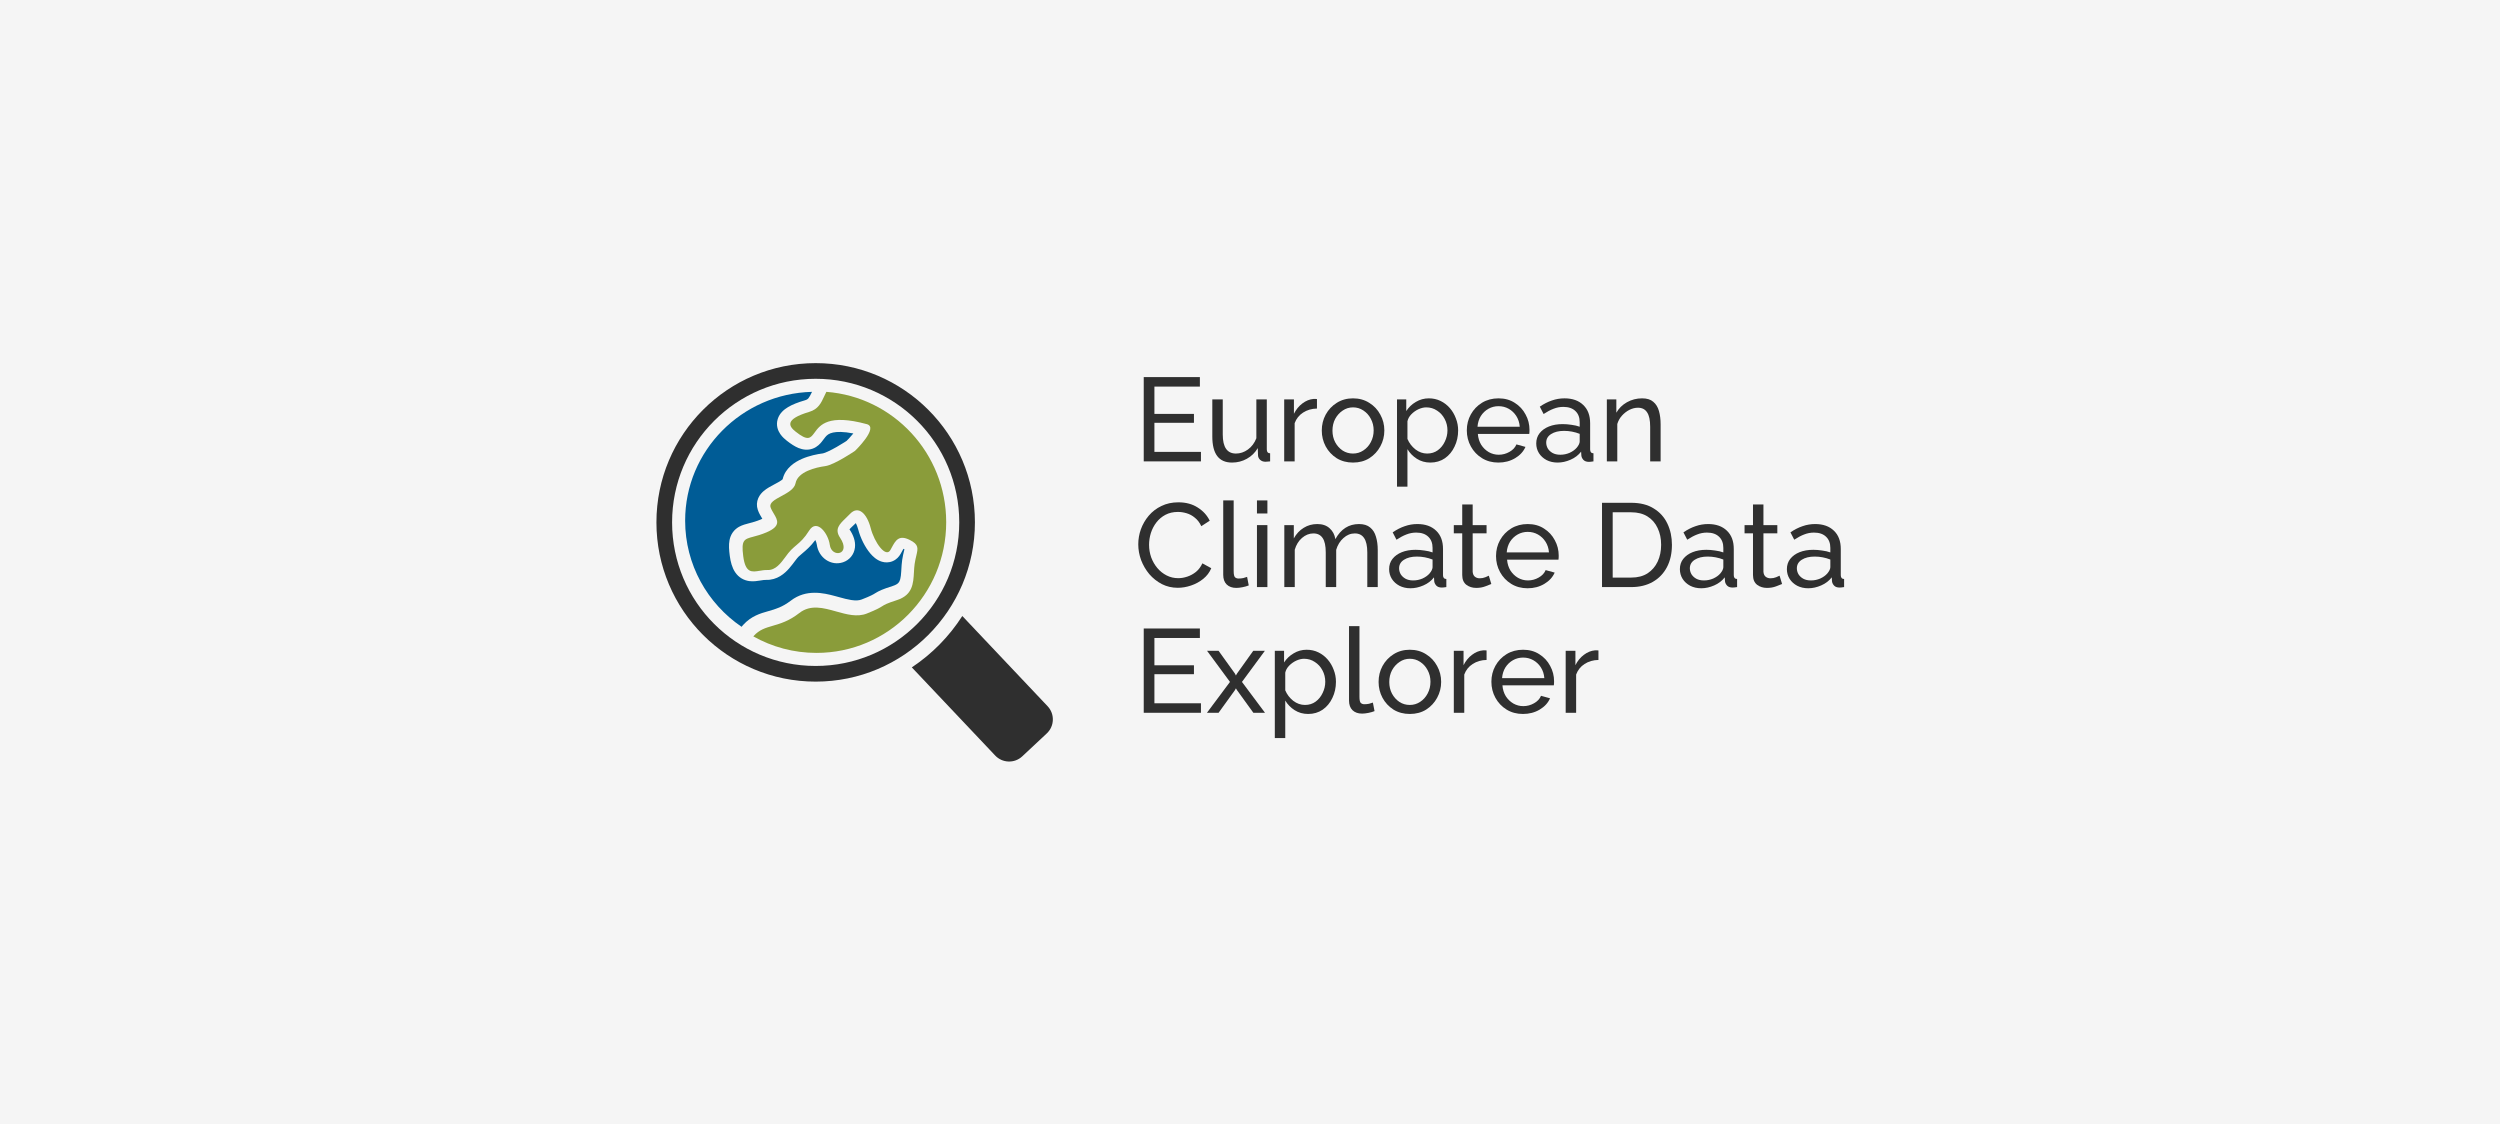 <svg width="358" height="161" viewBox="0 0 358 161" fill="none" xmlns="http://www.w3.org/2000/svg">
<rect width="358" height="161" fill="#F5F5F5"/>
<path d="M171.976 64.71V66.07H163.782V54H171.823V55.36H165.312V59.27H170.973V60.545H165.312V64.71H171.976Z" fill="#2F2F2F"/>
<path d="M173.603 62.517V57.196H175.099V62.228C175.099 64.041 175.728 64.948 176.986 64.948C177.598 64.948 178.17 64.755 178.703 64.37C179.247 63.973 179.649 63.435 179.91 62.755V57.196H181.406V64.37C181.406 64.721 181.564 64.903 181.882 64.914V66.07C181.712 66.093 181.576 66.104 181.474 66.104C181.383 66.115 181.292 66.121 181.202 66.121C180.918 66.121 180.675 66.036 180.471 65.866C180.267 65.685 180.159 65.464 180.148 65.203L180.114 64.166C179.728 64.823 179.207 65.333 178.55 65.696C177.904 66.059 177.195 66.24 176.425 66.24C174.543 66.24 173.603 64.999 173.603 62.517Z" fill="#2F2F2F"/>
<path d="M188.59 58.505C187.842 58.516 187.179 58.709 186.601 59.083C186.034 59.446 185.632 59.95 185.394 60.596V66.07H183.897V57.196H185.291V59.253C185.597 58.641 186 58.148 186.498 57.774C187.008 57.389 187.541 57.173 188.096 57.128C188.21 57.128 188.306 57.128 188.385 57.128C188.465 57.128 188.533 57.134 188.59 57.145V58.505Z" fill="#2F2F2F"/>
<path d="M193.75 66.24C192.866 66.24 192.084 66.03 191.404 65.611C190.735 65.18 190.214 64.619 189.84 63.928C189.466 63.225 189.279 62.466 189.279 61.65C189.279 60.823 189.466 60.063 189.84 59.372C190.225 58.669 190.752 58.108 191.421 57.689C192.101 57.258 192.877 57.043 193.75 57.043C194.634 57.043 195.41 57.258 196.079 57.689C196.759 58.108 197.286 58.669 197.66 59.372C198.045 60.063 198.238 60.823 198.238 61.65C198.238 62.466 198.045 63.225 197.66 63.928C197.286 64.619 196.765 65.18 196.096 65.611C195.427 66.03 194.645 66.24 193.75 66.24ZM190.809 61.667C190.809 62.279 190.939 62.834 191.2 63.333C191.472 63.832 191.829 64.228 192.271 64.523C192.713 64.806 193.206 64.948 193.75 64.948C194.294 64.948 194.787 64.801 195.229 64.506C195.682 64.211 196.039 63.815 196.3 63.316C196.572 62.806 196.708 62.245 196.708 61.633C196.708 61.021 196.572 60.466 196.3 59.967C196.039 59.468 195.682 59.072 195.229 58.777C194.787 58.482 194.294 58.335 193.75 58.335C193.206 58.335 192.713 58.488 192.271 58.794C191.829 59.089 191.472 59.485 191.2 59.984C190.939 60.483 190.809 61.044 190.809 61.667Z" fill="#2F2F2F"/>
<path d="M204.828 66.24C204.103 66.24 203.457 66.059 202.89 65.696C202.323 65.333 201.876 64.874 201.547 64.319V69.691H200.051V57.196H201.377V58.862C201.728 58.318 202.187 57.882 202.754 57.553C203.321 57.213 203.938 57.043 204.607 57.043C205.219 57.043 205.78 57.168 206.29 57.417C206.8 57.666 207.242 58.006 207.616 58.437C207.99 58.868 208.279 59.361 208.483 59.916C208.698 60.46 208.806 61.032 208.806 61.633C208.806 62.472 208.636 63.242 208.296 63.945C207.967 64.648 207.503 65.209 206.902 65.628C206.301 66.036 205.61 66.24 204.828 66.24ZM204.369 64.948C204.958 64.948 205.468 64.789 205.899 64.472C206.33 64.155 206.664 63.741 206.902 63.231C207.151 62.721 207.276 62.188 207.276 61.633C207.276 61.032 207.14 60.483 206.868 59.984C206.607 59.485 206.245 59.089 205.78 58.794C205.327 58.488 204.811 58.335 204.233 58.335C203.882 58.335 203.508 58.426 203.111 58.607C202.726 58.788 202.386 59.032 202.091 59.338C201.808 59.633 201.626 59.961 201.547 60.324V62.857C201.796 63.446 202.176 63.945 202.686 64.353C203.207 64.75 203.768 64.948 204.369 64.948Z" fill="#2F2F2F"/>
<path d="M214.57 66.24C213.686 66.24 212.904 66.03 212.224 65.611C211.544 65.192 211.011 64.631 210.626 63.928C210.24 63.225 210.048 62.46 210.048 61.633C210.048 60.794 210.24 60.029 210.626 59.338C211.011 58.647 211.544 58.091 212.224 57.672C212.915 57.253 213.703 57.043 214.587 57.043C215.482 57.043 216.258 57.258 216.916 57.689C217.584 58.108 218.1 58.664 218.463 59.355C218.837 60.035 219.024 60.772 219.024 61.565C219.024 61.814 219.012 62.007 218.99 62.143H211.629C211.674 62.721 211.833 63.237 212.105 63.69C212.388 64.132 212.751 64.483 213.193 64.744C213.635 64.993 214.111 65.118 214.621 65.118C215.165 65.118 215.675 64.982 216.151 64.71C216.638 64.438 216.972 64.081 217.154 63.639L218.446 63.996C218.162 64.653 217.669 65.192 216.967 65.611C216.264 66.03 215.465 66.24 214.57 66.24ZM211.578 61.106H217.63C217.584 60.528 217.42 60.018 217.137 59.576C216.853 59.134 216.491 58.788 216.049 58.539C215.607 58.29 215.119 58.165 214.587 58.165C214.065 58.165 213.584 58.29 213.142 58.539C212.7 58.788 212.337 59.134 212.054 59.576C211.782 60.018 211.623 60.528 211.578 61.106Z" fill="#2F2F2F"/>
<path d="M219.99 63.503C219.99 62.936 220.148 62.449 220.466 62.041C220.794 61.622 221.242 61.299 221.809 61.072C222.375 60.845 223.033 60.732 223.781 60.732C224.177 60.732 224.597 60.766 225.039 60.834C225.481 60.891 225.872 60.981 226.212 61.106V60.46C226.212 59.78 226.008 59.247 225.6 58.862C225.192 58.465 224.614 58.267 223.866 58.267C223.378 58.267 222.908 58.358 222.455 58.539C222.013 58.709 221.542 58.958 221.044 59.287L220.5 58.233C221.078 57.836 221.656 57.542 222.234 57.349C222.812 57.145 223.412 57.043 224.036 57.043C225.169 57.043 226.064 57.36 226.722 57.995C227.379 58.618 227.708 59.491 227.708 60.613V64.37C227.708 64.721 227.866 64.903 228.184 64.914V66.07C228.036 66.093 227.906 66.11 227.793 66.121C227.691 66.132 227.606 66.138 227.538 66.138C227.186 66.138 226.92 66.042 226.739 65.849C226.569 65.656 226.472 65.452 226.45 65.237L226.416 64.676C226.03 65.175 225.526 65.56 224.903 65.832C224.279 66.104 223.662 66.24 223.05 66.24C222.46 66.24 221.933 66.121 221.469 65.883C221.004 65.634 220.641 65.305 220.381 64.897C220.12 64.478 219.99 64.013 219.99 63.503ZM225.77 64.132C225.906 63.973 226.013 63.815 226.093 63.656C226.172 63.486 226.212 63.344 226.212 63.231V62.126C225.486 61.843 224.738 61.701 223.968 61.701C223.208 61.701 222.591 61.854 222.115 62.16C221.65 62.455 221.418 62.863 221.418 63.384C221.418 63.667 221.491 63.945 221.639 64.217C221.797 64.478 222.024 64.693 222.319 64.863C222.625 65.033 222.999 65.118 223.441 65.118C223.905 65.118 224.347 65.027 224.767 64.846C225.186 64.653 225.52 64.415 225.77 64.132Z" fill="#2F2F2F"/>
<path d="M237.801 66.07H236.305V61.106C236.305 60.165 236.157 59.48 235.863 59.049C235.579 58.607 235.143 58.386 234.554 58.386C234.146 58.386 233.738 58.488 233.33 58.692C232.933 58.896 232.576 59.174 232.259 59.525C231.953 59.865 231.732 60.262 231.596 60.715V66.07H230.1V57.196H231.46V59.1C231.811 58.477 232.315 57.978 232.973 57.604C233.641 57.23 234.367 57.043 235.149 57.043C235.84 57.043 236.373 57.207 236.747 57.536C237.132 57.853 237.404 58.295 237.563 58.862C237.721 59.417 237.801 60.052 237.801 60.766V66.07Z" fill="#2F2F2F"/>
<path d="M163 77.95C163 77.213 163.125 76.494 163.374 75.791C163.635 75.077 164.009 74.431 164.496 73.853C164.995 73.264 165.601 72.799 166.315 72.459C167.029 72.108 167.839 71.932 168.746 71.932C169.823 71.932 170.746 72.181 171.517 72.68C172.288 73.167 172.86 73.796 173.234 74.567L172.027 75.349C171.789 74.839 171.483 74.437 171.109 74.142C170.746 73.836 170.35 73.621 169.919 73.496C169.5 73.371 169.086 73.309 168.678 73.309C168.009 73.309 167.414 73.445 166.893 73.717C166.383 73.989 165.952 74.352 165.601 74.805C165.25 75.258 164.983 75.768 164.802 76.335C164.632 76.89 164.547 77.451 164.547 78.018C164.547 78.641 164.649 79.242 164.853 79.82C165.068 80.398 165.363 80.908 165.737 81.35C166.111 81.792 166.553 82.143 167.063 82.404C167.573 82.665 168.128 82.795 168.729 82.795C169.148 82.795 169.579 82.721 170.021 82.574C170.463 82.427 170.877 82.2 171.262 81.894C171.647 81.577 171.953 81.169 172.18 80.67L173.455 81.367C173.206 81.968 172.82 82.478 172.299 82.897C171.778 83.316 171.194 83.634 170.548 83.849C169.913 84.064 169.284 84.172 168.661 84.172C167.834 84.172 167.074 83.996 166.383 83.645C165.692 83.282 165.091 82.806 164.581 82.217C164.082 81.616 163.691 80.948 163.408 80.211C163.136 79.463 163 78.709 163 77.95Z" fill="#2F2F2F"/>
<path d="M175.166 71.66H176.662V81.775C176.662 82.262 176.73 82.563 176.866 82.676C177.002 82.789 177.166 82.846 177.359 82.846C177.597 82.846 177.824 82.823 178.039 82.778C178.254 82.721 178.436 82.665 178.583 82.608L178.821 83.832C178.572 83.934 178.277 84.019 177.937 84.087C177.597 84.155 177.297 84.189 177.036 84.189C176.458 84.189 175.999 84.025 175.659 83.696C175.33 83.367 175.166 82.908 175.166 82.319V71.66Z" fill="#2F2F2F"/>
<path d="M179.996 73.53V71.66H181.492V73.53H179.996ZM179.996 84.07V75.196H181.492V84.07H179.996Z" fill="#2F2F2F"/>
<path d="M197.293 84.07H195.797V79.106C195.797 78.177 195.644 77.491 195.338 77.049C195.043 76.607 194.601 76.386 194.012 76.386C193.411 76.386 192.867 76.607 192.38 77.049C191.893 77.48 191.547 78.041 191.343 78.732V84.07H189.847V79.106C189.847 78.165 189.7 77.48 189.405 77.049C189.11 76.607 188.668 76.386 188.079 76.386C187.49 76.386 186.946 76.601 186.447 77.032C185.96 77.451 185.614 78.012 185.41 78.715V84.07H183.914V75.196H185.274V77.1C185.637 76.443 186.107 75.938 186.685 75.587C187.263 75.224 187.915 75.043 188.64 75.043C189.377 75.043 189.966 75.247 190.408 75.655C190.85 76.052 191.122 76.567 191.224 77.202C192.017 75.763 193.145 75.043 194.607 75.043C195.287 75.043 195.82 75.207 196.205 75.536C196.602 75.853 196.879 76.295 197.038 76.862C197.208 77.417 197.293 78.052 197.293 78.766V84.07Z" fill="#2F2F2F"/>
<path d="M198.922 81.503C198.922 80.936 199.081 80.449 199.398 80.041C199.727 79.622 200.175 79.299 200.741 79.072C201.308 78.845 201.965 78.732 202.713 78.732C203.11 78.732 203.529 78.766 203.971 78.834C204.413 78.891 204.804 78.981 205.144 79.106V78.46C205.144 77.78 204.94 77.247 204.532 76.862C204.124 76.465 203.546 76.267 202.798 76.267C202.311 76.267 201.841 76.358 201.387 76.539C200.945 76.709 200.475 76.958 199.976 77.287L199.432 76.233C200.01 75.836 200.588 75.542 201.166 75.349C201.744 75.145 202.345 75.043 202.968 75.043C204.102 75.043 204.997 75.36 205.654 75.995C206.312 76.618 206.64 77.491 206.64 78.613V82.37C206.64 82.721 206.799 82.903 207.116 82.914V84.07C206.969 84.093 206.839 84.11 206.725 84.121C206.623 84.132 206.538 84.138 206.47 84.138C206.119 84.138 205.853 84.042 205.671 83.849C205.501 83.656 205.405 83.452 205.382 83.237L205.348 82.676C204.963 83.175 204.459 83.56 203.835 83.832C203.212 84.104 202.594 84.24 201.982 84.24C201.393 84.24 200.866 84.121 200.401 83.883C199.937 83.634 199.574 83.305 199.313 82.897C199.053 82.478 198.922 82.013 198.922 81.503ZM204.702 82.132C204.838 81.973 204.946 81.815 205.025 81.656C205.105 81.486 205.144 81.344 205.144 81.231V80.126C204.419 79.843 203.671 79.701 202.9 79.701C202.141 79.701 201.523 79.854 201.047 80.16C200.583 80.455 200.35 80.863 200.35 81.384C200.35 81.667 200.424 81.945 200.571 82.217C200.73 82.478 200.957 82.693 201.251 82.863C201.557 83.033 201.931 83.118 202.373 83.118C202.838 83.118 203.28 83.027 203.699 82.846C204.119 82.653 204.453 82.415 204.702 82.132Z" fill="#2F2F2F"/>
<path d="M213.556 83.628C213.375 83.707 213.086 83.821 212.689 83.968C212.304 84.115 211.873 84.189 211.397 84.189C210.853 84.189 210.383 84.042 209.986 83.747C209.589 83.441 209.391 82.971 209.391 82.336V76.369H208.184V75.196H209.391V72.238H210.887V75.196H212.876V76.369H210.887V81.877C210.91 82.194 211.017 82.432 211.21 82.591C211.403 82.738 211.629 82.812 211.89 82.812C212.185 82.812 212.457 82.761 212.706 82.659C212.955 82.557 213.12 82.483 213.199 82.438L213.556 83.628Z" fill="#2F2F2F"/>
<path d="M218.753 84.24C217.869 84.24 217.087 84.03 216.407 83.611C215.727 83.192 215.195 82.631 214.809 81.928C214.424 81.225 214.231 80.46 214.231 79.633C214.231 78.794 214.424 78.029 214.809 77.338C215.195 76.647 215.727 76.091 216.407 75.672C217.099 75.253 217.886 75.043 218.77 75.043C219.666 75.043 220.442 75.258 221.099 75.689C221.768 76.108 222.284 76.664 222.646 77.355C223.02 78.035 223.207 78.772 223.207 79.565C223.207 79.814 223.196 80.007 223.173 80.143H215.812C215.858 80.721 216.016 81.237 216.288 81.69C216.572 82.132 216.934 82.483 217.376 82.744C217.818 82.993 218.294 83.118 218.804 83.118C219.348 83.118 219.858 82.982 220.334 82.71C220.822 82.438 221.156 82.081 221.337 81.639L222.629 81.996C222.346 82.653 221.853 83.192 221.15 83.611C220.448 84.03 219.649 84.24 218.753 84.24ZM215.761 79.106H221.813C221.768 78.528 221.604 78.018 221.32 77.576C221.037 77.134 220.674 76.788 220.232 76.539C219.79 76.29 219.303 76.165 218.77 76.165C218.249 76.165 217.767 76.29 217.325 76.539C216.883 76.788 216.521 77.134 216.237 77.576C215.965 78.018 215.807 78.528 215.761 79.106Z" fill="#2F2F2F"/>
<path d="M229.408 84.07V72H233.59C234.882 72 235.959 72.272 236.82 72.816C237.693 73.349 238.344 74.074 238.775 74.992C239.206 75.899 239.421 76.907 239.421 78.018C239.421 79.242 239.183 80.307 238.707 81.214C238.231 82.121 237.557 82.823 236.684 83.322C235.811 83.821 234.78 84.07 233.59 84.07H229.408ZM237.874 78.018C237.874 77.111 237.704 76.307 237.364 75.604C237.035 74.901 236.554 74.352 235.919 73.955C235.284 73.558 234.508 73.36 233.59 73.36H230.938V82.71H233.59C234.519 82.71 235.301 82.506 235.936 82.098C236.571 81.679 237.052 81.118 237.381 80.415C237.71 79.701 237.874 78.902 237.874 78.018Z" fill="#2F2F2F"/>
<path d="M240.559 81.503C240.559 80.936 240.718 80.449 241.035 80.041C241.364 79.622 241.811 79.299 242.378 79.072C242.945 78.845 243.602 78.732 244.35 78.732C244.747 78.732 245.166 78.766 245.608 78.834C246.05 78.891 246.441 78.981 246.781 79.106V78.46C246.781 77.78 246.577 77.247 246.169 76.862C245.761 76.465 245.183 76.267 244.435 76.267C243.948 76.267 243.477 76.358 243.024 76.539C242.582 76.709 242.112 76.958 241.613 77.287L241.069 76.233C241.647 75.836 242.225 75.542 242.803 75.349C243.381 75.145 243.982 75.043 244.605 75.043C245.738 75.043 246.634 75.36 247.291 75.995C247.948 76.618 248.277 77.491 248.277 78.613V82.37C248.277 82.721 248.436 82.903 248.753 82.914V84.07C248.606 84.093 248.475 84.11 248.362 84.121C248.26 84.132 248.175 84.138 248.107 84.138C247.756 84.138 247.489 84.042 247.308 83.849C247.138 83.656 247.042 83.452 247.019 83.237L246.985 82.676C246.6 83.175 246.095 83.56 245.472 83.832C244.849 84.104 244.231 84.24 243.619 84.24C243.03 84.24 242.503 84.121 242.038 83.883C241.573 83.634 241.211 83.305 240.95 82.897C240.689 82.478 240.559 82.013 240.559 81.503ZM246.339 82.132C246.475 81.973 246.583 81.815 246.662 81.656C246.741 81.486 246.781 81.344 246.781 81.231V80.126C246.056 79.843 245.308 79.701 244.537 79.701C243.778 79.701 243.16 79.854 242.684 80.16C242.219 80.455 241.987 80.863 241.987 81.384C241.987 81.667 242.061 81.945 242.208 82.217C242.367 82.478 242.593 82.693 242.888 82.863C243.194 83.033 243.568 83.118 244.01 83.118C244.475 83.118 244.917 83.027 245.336 82.846C245.755 82.653 246.09 82.415 246.339 82.132Z" fill="#2F2F2F"/>
<path d="M255.193 83.628C255.011 83.707 254.722 83.821 254.326 83.968C253.94 84.115 253.51 84.189 253.034 84.189C252.49 84.189 252.019 84.042 251.623 83.747C251.226 83.441 251.028 82.971 251.028 82.336V76.369H249.821V75.196H251.028V72.238H252.524V75.196H254.513V76.369H252.524V81.877C252.546 82.194 252.654 82.432 252.847 82.591C253.039 82.738 253.266 82.812 253.527 82.812C253.821 82.812 254.093 82.761 254.343 82.659C254.592 82.557 254.756 82.483 254.836 82.438L255.193 83.628Z" fill="#2F2F2F"/>
<path d="M255.882 81.503C255.882 80.936 256.041 80.449 256.358 80.041C256.687 79.622 257.134 79.299 257.701 79.072C258.268 78.845 258.925 78.732 259.673 78.732C260.07 78.732 260.489 78.766 260.931 78.834C261.373 78.891 261.764 78.981 262.104 79.106V78.46C262.104 77.78 261.9 77.247 261.492 76.862C261.084 76.465 260.506 76.267 259.758 76.267C259.271 76.267 258.8 76.358 258.347 76.539C257.905 76.709 257.435 76.958 256.936 77.287L256.392 76.233C256.97 75.836 257.548 75.542 258.126 75.349C258.704 75.145 259.305 75.043 259.928 75.043C261.061 75.043 261.957 75.36 262.614 75.995C263.271 76.618 263.6 77.491 263.6 78.613V82.37C263.6 82.721 263.759 82.903 264.076 82.914V84.07C263.929 84.093 263.798 84.11 263.685 84.121C263.583 84.132 263.498 84.138 263.43 84.138C263.079 84.138 262.812 84.042 262.631 83.849C262.461 83.656 262.365 83.452 262.342 83.237L262.308 82.676C261.923 83.175 261.418 83.56 260.795 83.832C260.172 84.104 259.554 84.24 258.942 84.24C258.353 84.24 257.826 84.121 257.361 83.883C256.896 83.634 256.534 83.305 256.273 82.897C256.012 82.478 255.882 82.013 255.882 81.503ZM261.662 82.132C261.798 81.973 261.906 81.815 261.985 81.656C262.064 81.486 262.104 81.344 262.104 81.231V80.126C261.379 79.843 260.631 79.701 259.86 79.701C259.101 79.701 258.483 79.854 258.007 80.16C257.542 80.455 257.31 80.863 257.31 81.384C257.31 81.667 257.384 81.945 257.531 82.217C257.69 82.478 257.916 82.693 258.211 82.863C258.517 83.033 258.891 83.118 259.333 83.118C259.798 83.118 260.24 83.027 260.659 82.846C261.078 82.653 261.413 82.415 261.662 82.132Z" fill="#2F2F2F"/>
<path d="M171.976 100.71V102.07H163.782V90H171.823V91.36H165.312V95.27H170.973V96.545H165.312V100.71H171.976Z" fill="#2F2F2F"/>
<path d="M174.5 93.196L176.846 96.46L176.982 96.732L177.135 96.46L179.464 93.196H181.13L177.849 97.65L181.147 102.07H179.481L177.135 98.823L176.982 98.568L176.846 98.823L174.5 102.07H172.834L176.132 97.65L172.851 93.196H174.5Z" fill="#2F2F2F"/>
<path d="M187.33 102.24C186.605 102.24 185.958 102.059 185.392 101.696C184.825 101.333 184.377 100.874 184.049 100.319V105.691H182.553V93.196H183.879V94.862C184.23 94.318 184.689 93.882 185.256 93.553C185.822 93.213 186.44 93.043 187.109 93.043C187.721 93.043 188.282 93.168 188.792 93.417C189.302 93.666 189.744 94.006 190.118 94.437C190.492 94.868 190.781 95.361 190.985 95.916C191.2 96.46 191.308 97.032 191.308 97.633C191.308 98.472 191.138 99.242 190.798 99.945C190.469 100.648 190.005 101.209 189.404 101.628C188.803 102.036 188.112 102.24 187.33 102.24ZM186.871 100.948C187.46 100.948 187.97 100.789 188.401 100.472C188.832 100.155 189.166 99.741 189.404 99.231C189.653 98.721 189.778 98.188 189.778 97.633C189.778 97.032 189.642 96.483 189.37 95.984C189.109 95.485 188.746 95.089 188.282 94.794C187.828 94.488 187.313 94.335 186.735 94.335C186.384 94.335 186.01 94.426 185.613 94.607C185.228 94.788 184.887 95.032 184.593 95.338C184.309 95.633 184.128 95.961 184.049 96.324V98.857C184.298 99.446 184.678 99.945 185.188 100.353C185.709 100.75 186.27 100.948 186.871 100.948Z" fill="#2F2F2F"/>
<path d="M193.179 89.66H194.675V99.775C194.675 100.262 194.743 100.563 194.879 100.676C195.015 100.789 195.179 100.846 195.372 100.846C195.61 100.846 195.836 100.823 196.052 100.778C196.267 100.721 196.448 100.665 196.596 100.608L196.834 101.832C196.584 101.934 196.29 102.019 195.95 102.087C195.61 102.155 195.309 102.189 195.049 102.189C194.471 102.189 194.012 102.025 193.672 101.696C193.343 101.367 193.179 100.908 193.179 100.319V89.66Z" fill="#2F2F2F"/>
<path d="M201.885 102.24C201.001 102.24 200.219 102.03 199.539 101.611C198.87 101.18 198.349 100.619 197.975 99.928C197.601 99.225 197.414 98.466 197.414 97.65C197.414 96.823 197.601 96.063 197.975 95.372C198.36 94.669 198.887 94.108 199.556 93.689C200.236 93.258 201.012 93.043 201.885 93.043C202.769 93.043 203.545 93.258 204.214 93.689C204.894 94.108 205.421 94.669 205.795 95.372C206.18 96.063 206.373 96.823 206.373 97.65C206.373 98.466 206.18 99.225 205.795 99.928C205.421 100.619 204.9 101.18 204.231 101.611C203.562 102.03 202.78 102.24 201.885 102.24ZM198.944 97.667C198.944 98.279 199.074 98.834 199.335 99.333C199.607 99.832 199.964 100.228 200.406 100.523C200.848 100.806 201.341 100.948 201.885 100.948C202.429 100.948 202.922 100.801 203.364 100.506C203.817 100.211 204.174 99.815 204.435 99.316C204.707 98.806 204.843 98.245 204.843 97.633C204.843 97.021 204.707 96.466 204.435 95.967C204.174 95.468 203.817 95.072 203.364 94.777C202.922 94.482 202.429 94.335 201.885 94.335C201.341 94.335 200.848 94.488 200.406 94.794C199.964 95.089 199.607 95.485 199.335 95.984C199.074 96.483 198.944 97.044 198.944 97.667Z" fill="#2F2F2F"/>
<path d="M212.878 94.505C212.13 94.516 211.467 94.709 210.889 95.083C210.322 95.446 209.92 95.95 209.682 96.596V102.07H208.186V93.196H209.58V95.253C209.886 94.641 210.288 94.148 210.787 93.774C211.297 93.389 211.829 93.173 212.385 93.128C212.498 93.128 212.594 93.128 212.674 93.128C212.753 93.128 212.821 93.134 212.878 93.145V94.505Z" fill="#2F2F2F"/>
<path d="M218.089 102.24C217.205 102.24 216.423 102.03 215.743 101.611C215.063 101.192 214.53 100.631 214.145 99.928C213.76 99.225 213.567 98.46 213.567 97.633C213.567 96.794 213.76 96.029 214.145 95.338C214.53 94.647 215.063 94.091 215.743 93.672C216.434 93.253 217.222 93.043 218.106 93.043C219.001 93.043 219.778 93.258 220.435 93.689C221.104 94.108 221.619 94.664 221.982 95.355C222.356 96.035 222.543 96.772 222.543 97.565C222.543 97.814 222.532 98.007 222.509 98.143H215.148C215.194 98.721 215.352 99.237 215.624 99.69C215.907 100.132 216.27 100.483 216.712 100.744C217.154 100.993 217.63 101.118 218.14 101.118C218.684 101.118 219.194 100.982 219.67 100.71C220.158 100.438 220.492 100.081 220.673 99.639L221.965 99.996C221.682 100.653 221.189 101.192 220.486 101.611C219.784 102.03 218.984 102.24 218.089 102.24ZM215.097 97.106H221.149C221.104 96.528 220.939 96.018 220.656 95.576C220.373 95.134 220.01 94.788 219.568 94.539C219.126 94.29 218.639 94.165 218.106 94.165C217.585 94.165 217.103 94.29 216.661 94.539C216.219 94.788 215.856 95.134 215.573 95.576C215.301 96.018 215.142 96.528 215.097 97.106Z" fill="#2F2F2F"/>
<path d="M228.898 94.505C228.15 94.516 227.487 94.709 226.909 95.083C226.342 95.446 225.94 95.95 225.702 96.596V102.07H224.206V93.196H225.6V95.253C225.906 94.641 226.308 94.148 226.807 93.774C227.317 93.389 227.85 93.173 228.405 93.128C228.518 93.128 228.615 93.128 228.694 93.128C228.773 93.128 228.841 93.134 228.898 93.145V94.505Z" fill="#2F2F2F"/>
<path fill-rule="evenodd" clip-rule="evenodd" d="M116.804 54.243C105.448 54.243 96.243 63.448 96.243 74.804C96.243 86.159 105.448 95.365 116.804 95.365C128.159 95.365 137.365 86.159 137.365 74.804C137.365 63.448 128.159 54.243 116.804 54.243ZM94 74.804C94 62.21 104.21 52 116.804 52C129.398 52 139.608 62.21 139.608 74.804C139.608 87.398 129.398 97.608 116.804 97.608C104.21 97.608 94 87.398 94 74.804Z" fill="#2F2F2F"/>
<path fill-rule="evenodd" clip-rule="evenodd" d="M116.282 56.112C106.201 56.378 98.112 64.535 98.112 74.559C98.112 80.863 101.311 86.428 106.192 89.757C106.269 89.663 106.349 89.569 106.432 89.477C107.585 88.209 108.911 87.833 109.935 87.542L110.056 87.508C111.074 87.218 112.045 86.93 113.244 86.014C115.464 84.317 117.944 84.917 119.581 85.356C119.754 85.401 119.918 85.447 120.075 85.49L120.149 85.51C120.805 85.69 121.351 85.84 121.899 85.924C122.559 86.024 123.022 85.99 123.394 85.845C124.724 85.328 125.061 85.117 125.305 84.965L125.363 84.928C125.882 84.609 126.35 84.384 127.835 83.913C128.317 83.761 128.536 83.588 128.645 83.472C128.754 83.355 128.844 83.198 128.914 82.933C128.991 82.644 129.028 82.294 129.058 81.805C129.063 81.728 129.067 81.647 129.072 81.56C129.083 81.353 129.096 81.121 129.116 80.88C129.134 80.648 129.159 80.409 129.194 80.177C129.271 79.666 129.376 79.23 129.452 78.912L129.453 78.91L129.474 78.823C129.489 78.758 129.503 78.702 129.514 78.653L129.484 78.637L129.435 78.613C129.415 78.603 129.396 78.594 129.378 78.586C129.327 78.671 129.272 78.768 129.204 78.89L129.151 78.987L129.148 78.992C129.09 79.098 129.023 79.219 128.956 79.336C128.742 79.712 128.388 80.122 127.836 80.357C127.272 80.598 126.717 80.564 126.284 80.436C125.524 80.211 124.966 79.654 124.627 79.254C123.88 78.373 123.226 77.072 122.898 75.826C122.797 75.446 122.676 75.138 122.554 74.908C122.441 75.017 122.331 75.121 122.231 75.216L122.205 75.241C122.121 75.32 122.046 75.391 121.985 75.45C121.912 75.521 121.85 75.582 121.797 75.636C121.734 75.701 121.684 75.755 121.645 75.8C122.177 76.581 122.538 77.479 122.429 78.405C122.307 79.433 121.628 80.212 120.725 80.516C119.017 81.092 117.22 79.891 116.966 77.978C116.944 77.812 116.875 77.578 116.756 77.331C116.061 78.264 115.424 78.797 114.906 79.231C114.704 79.4 114.52 79.554 114.357 79.711C114.23 79.835 114.075 80.026 113.832 80.349L113.742 80.468C113.659 80.579 113.567 80.702 113.468 80.829C113.326 81.014 113.171 81.208 113.008 81.393C112.391 82.098 111.31 83.098 109.673 83.042C109.474 83.035 109.257 83.067 108.846 83.134L108.796 83.143C108.47 83.197 107.88 83.294 107.288 83.211C106.517 83.103 105.791 82.711 105.277 81.951C104.836 81.299 104.62 80.477 104.503 79.592C104.397 78.794 104.338 78.02 104.469 77.35C104.541 76.983 104.679 76.597 104.932 76.238C105.19 75.874 105.508 75.621 105.821 75.443C106.288 75.179 106.865 75.032 107.237 74.937L107.357 74.906C107.811 74.787 108.303 74.653 108.893 74.409C108.999 74.365 109.09 74.323 109.166 74.287L109.163 74.281L109.122 74.215C108.962 73.953 108.688 73.507 108.52 73.018C108.323 72.446 108.356 71.858 108.584 71.334C108.788 70.863 109.11 70.532 109.36 70.317C109.807 69.933 110.397 69.621 110.797 69.409L110.861 69.375C111.352 69.115 111.692 68.93 111.941 68.74C112.009 68.687 112.052 68.648 112.077 68.623C112.448 67.007 113.845 66.15 114.817 65.723C115.893 65.25 117.063 65.027 117.809 64.93C117.809 64.93 117.827 64.928 117.869 64.917C117.91 64.907 117.965 64.891 118.033 64.867C118.172 64.82 118.342 64.752 118.54 64.663C118.936 64.484 119.38 64.248 119.809 64.004C120.235 63.762 120.625 63.523 120.909 63.343C121.042 63.26 121.15 63.191 121.227 63.14L121.24 63.127C121.321 63.047 121.436 62.93 121.57 62.788C121.768 62.578 121.992 62.328 122.201 62.069C120.742 61.788 119.84 61.822 119.289 61.94C118.679 62.07 118.413 62.318 118.181 62.597C118.11 62.683 118.041 62.774 117.956 62.888L117.927 62.927C117.854 63.025 117.759 63.154 117.663 63.272C117.46 63.523 117.052 63.996 116.387 64.241C115.648 64.514 114.934 64.392 114.352 64.157C113.805 63.935 113.253 63.567 112.685 63.122C112.428 62.921 112.035 62.592 111.735 62.155C111.416 61.691 111.088 60.919 111.37 60.008C111.626 59.18 112.269 58.644 112.851 58.295C113.461 57.93 114.259 57.616 115.242 57.33C115.749 57.182 115.836 57.026 116.282 56.112Z" fill="#005C96"/>
<path fill-rule="evenodd" clip-rule="evenodd" d="M122.438 64.563C122.438 64.563 119.481 66.576 118.163 66.75C116.844 66.924 114.242 67.539 113.922 69.203C113.763 70.029 112.772 70.566 111.869 71.055C110.953 71.551 110.127 71.998 110.347 72.649C110.451 72.955 110.628 73.252 110.801 73.541C111.36 74.476 111.877 75.342 109.742 76.243C108.994 76.559 108.379 76.722 107.888 76.852C106.544 77.208 106.127 77.318 106.431 79.654C106.746 82.077 107.655 81.925 108.782 81.737C109.139 81.677 109.518 81.614 109.906 81.628C111.063 81.668 111.809 80.656 112.487 79.733C112.757 79.367 113.016 79.014 113.287 78.748C113.563 78.476 113.812 78.263 114.051 78.059C114.636 77.559 115.162 77.11 115.876 75.973C116.987 74.204 118.617 76.422 118.824 78.016C119.076 79.951 121.947 79.463 120.303 77.01C119.473 75.771 120.196 75.074 121.142 74.164C121.334 73.979 121.535 73.785 121.734 73.577C122.914 72.34 124.142 73.529 124.682 75.62C125.222 77.711 126.852 79.929 127.505 78.761C127.565 78.653 127.623 78.546 127.68 78.44C128.241 77.401 128.706 76.54 130.267 77.315C131.593 77.973 131.468 78.501 131.211 79.593C131.134 79.918 131.046 80.292 130.98 80.735C130.923 81.125 130.9 81.533 130.877 81.943C130.788 83.559 130.697 85.207 128.438 85.936C126.953 86.416 126.682 86.587 126.319 86.816C125.989 87.024 125.583 87.28 124.129 87.858C122.751 88.405 121.248 87.983 119.745 87.561C117.907 87.046 116.07 86.531 114.463 87.784C112.984 88.937 111.745 89.296 110.67 89.609C109.621 89.914 108.727 90.174 107.918 91.082C107.904 91.097 107.89 91.113 107.876 91.129C110.553 92.637 113.638 93.496 116.922 93.496C127.18 93.496 135.495 85.115 135.495 74.777C135.495 64.918 127.932 56.84 118.334 56.112C118.225 56.323 118.127 56.535 118.03 56.745C117.588 57.702 117.174 58.598 115.876 58.984C112.235 60.067 113.026 61.085 113.922 61.801C115.71 63.23 116.061 62.748 116.648 61.943C117.425 60.875 118.617 59.238 124.129 60.739C125.896 61.22 122.438 64.563 122.438 64.563Z" fill="#8A9C3A"/>
<path fill-rule="evenodd" clip-rule="evenodd" d="M130.571 95.568L142.5 108.181C143.537 109.29 145.276 109.348 146.385 108.311L149.897 105.026C151.006 103.989 151.064 102.25 150.027 101.141L137.802 88.211C135.93 91.138 133.463 93.647 130.571 95.568Z" fill="#2F2F2F"/>
</svg>

